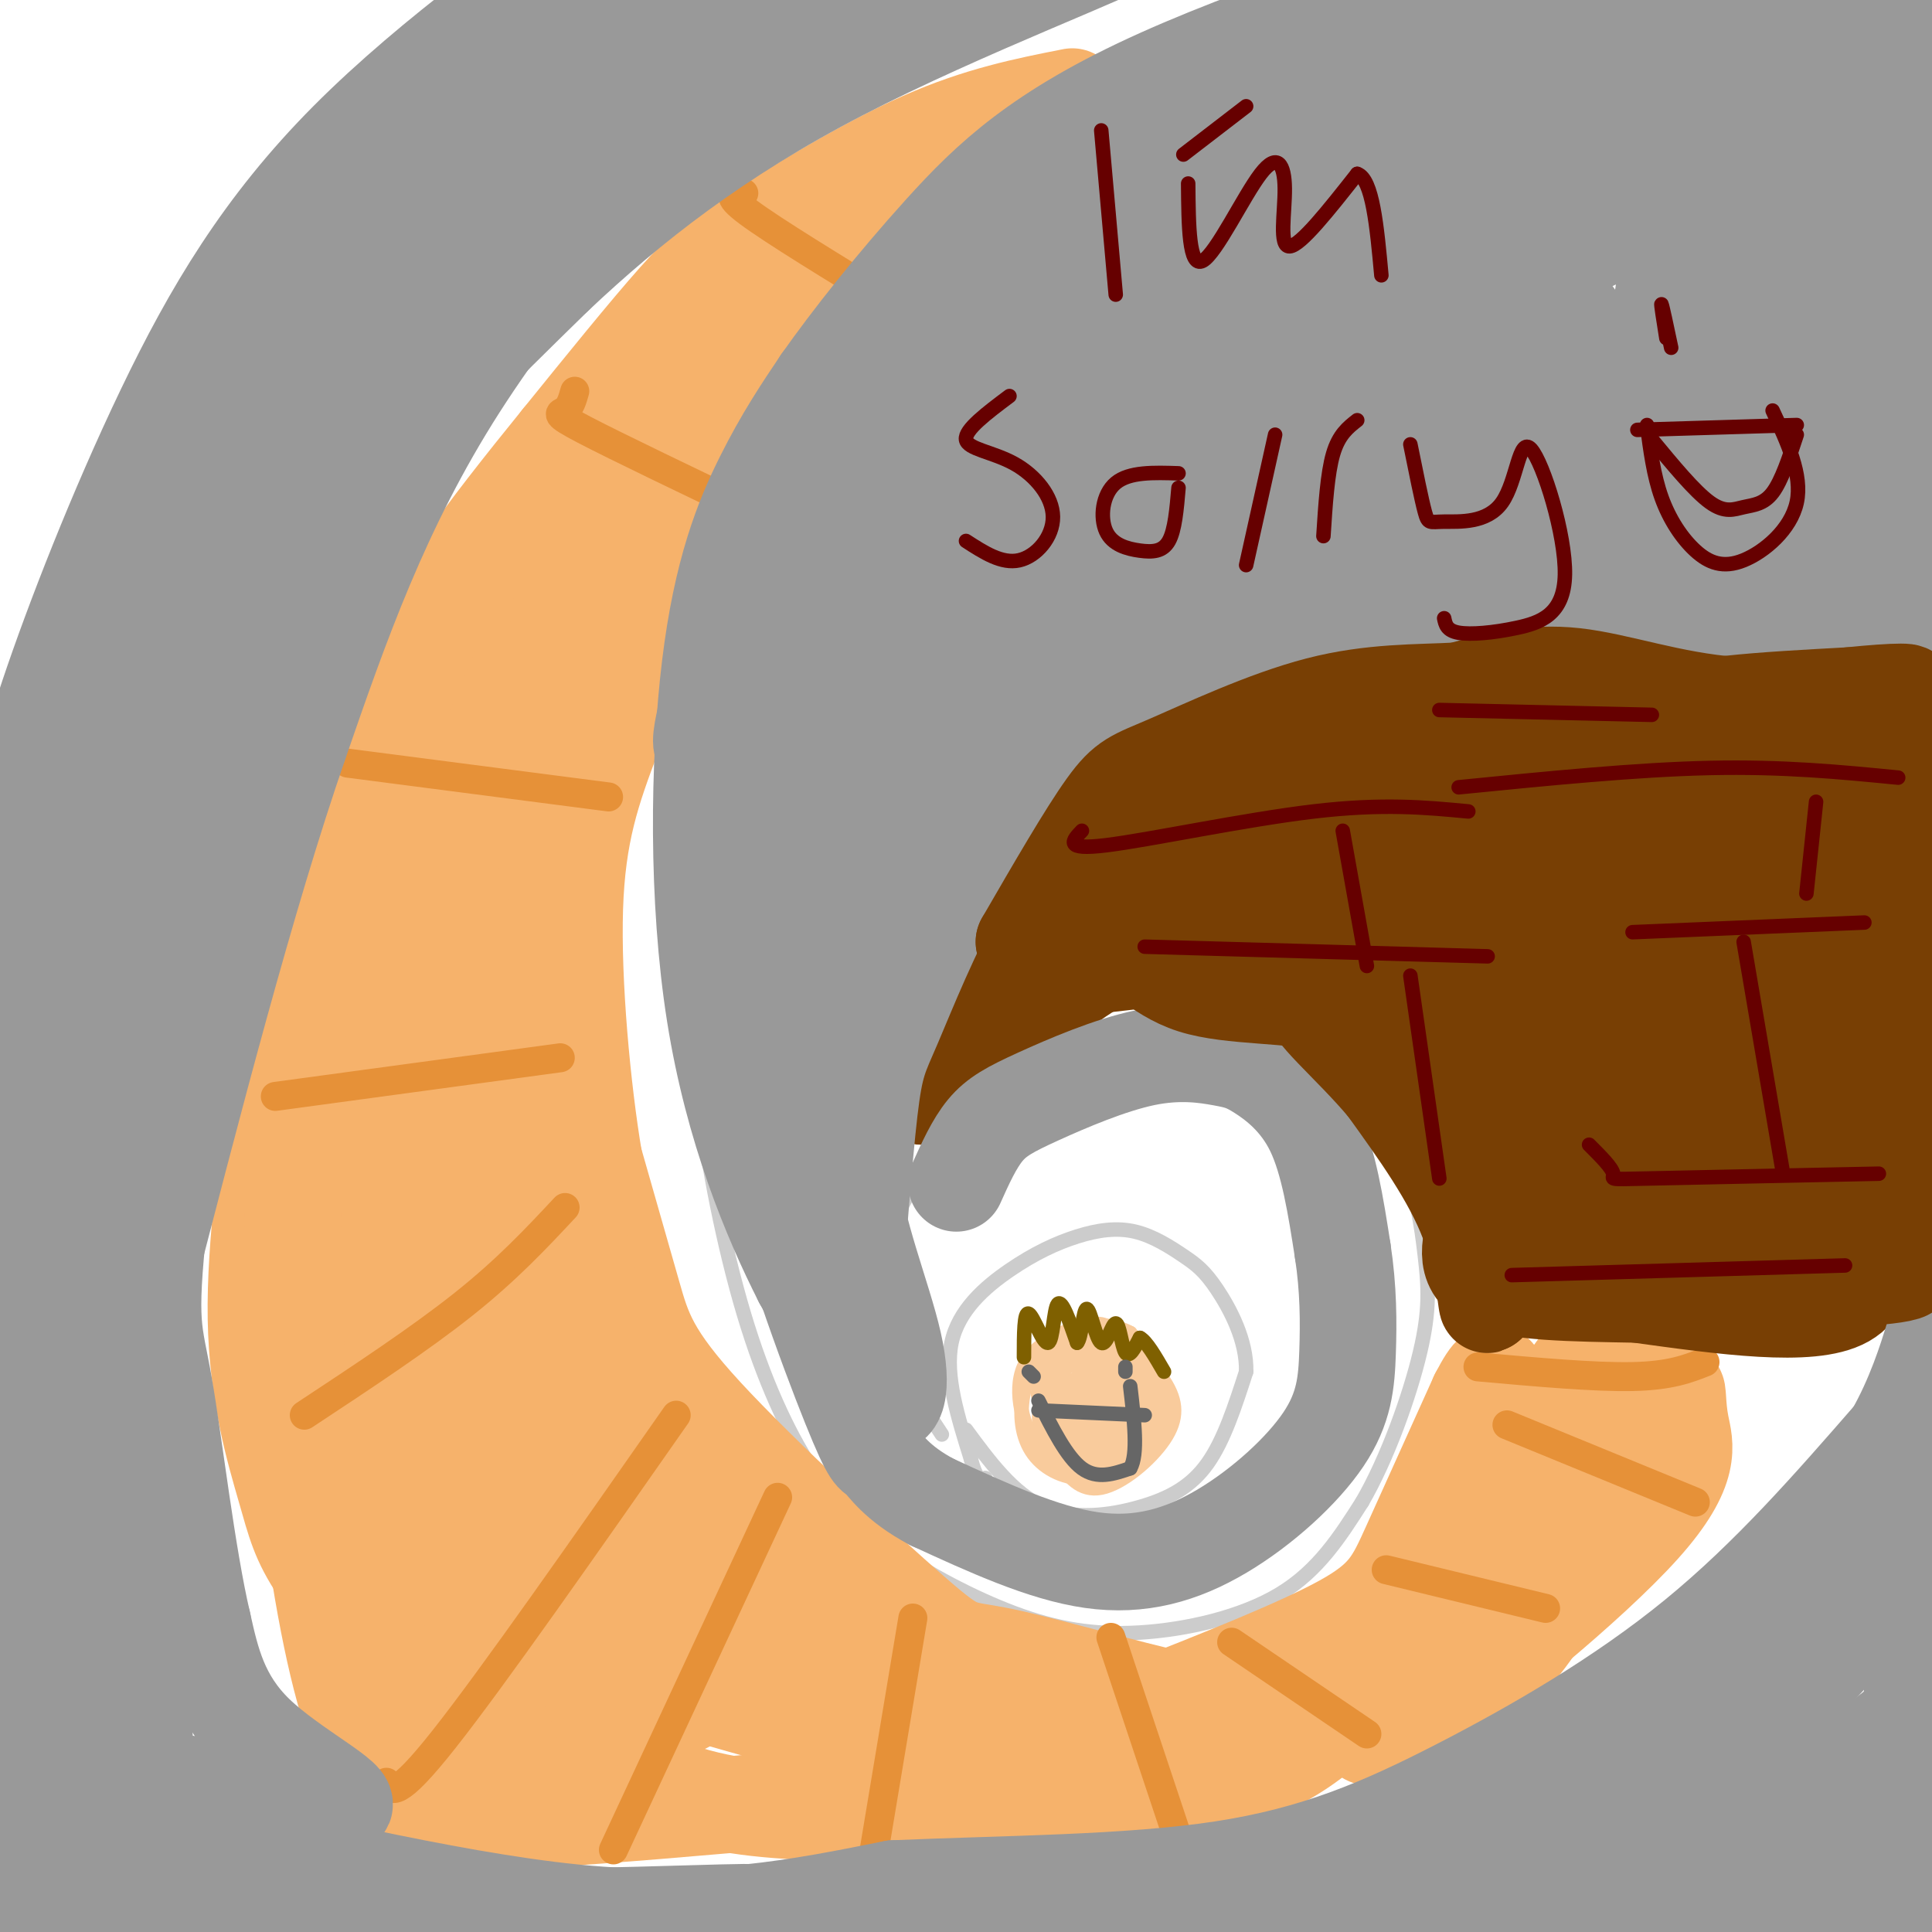 <svg viewBox='0 0 400 400' version='1.1' xmlns='http://www.w3.org/2000/svg' xmlns:xlink='http://www.w3.org/1999/xlink'><g fill='none' stroke='#cccccc' stroke-width='3' stroke-linecap='round' stroke-linejoin='round'><path d='M278,8c-2.043,-0.398 -4.087,-0.795 -9,1c-4.913,1.795 -12.697,5.783 -20,11c-7.303,5.217 -14.125,11.663 -18,15c-3.875,3.337 -4.801,3.565 -17,22c-12.199,18.435 -35.669,55.079 -47,74c-11.331,18.921 -10.523,20.120 -12,28c-1.477,7.880 -5.238,22.440 -9,37'/><path d='M146,196c-1.988,10.761 -2.459,19.165 -1,32c1.459,12.835 4.847,30.102 9,44c4.153,13.898 9.070,24.426 14,32c4.930,7.574 9.874,12.192 17,17c7.126,4.808 16.436,9.804 25,13c8.564,3.196 16.383,4.591 26,4c9.617,-0.591 21.034,-3.169 29,-8c7.966,-4.831 12.483,-11.916 17,-19'/><path d='M282,311c5.252,-9.019 9.881,-22.067 12,-31c2.119,-8.933 1.726,-13.751 1,-20c-0.726,-6.249 -1.786,-13.929 -5,-20c-3.214,-6.071 -8.583,-10.535 -16,-14c-7.417,-3.465 -16.881,-5.933 -29,-5c-12.119,0.933 -26.891,5.267 -36,9c-9.109,3.733 -12.554,6.867 -16,10'/><path d='M193,240c-4.667,5.369 -8.333,13.792 -11,19c-2.667,5.208 -4.333,7.202 -2,13c2.333,5.798 8.667,15.399 15,25'/><path d='M200,296c4.869,6.607 9.738,13.214 16,16c6.262,2.786 13.917,1.750 20,0c6.083,-1.750 10.595,-4.214 14,-9c3.405,-4.786 5.702,-11.893 8,-19'/><path d='M258,284c0.181,-6.446 -3.367,-13.059 -6,-17c-2.633,-3.941 -4.349,-5.208 -7,-7c-2.651,-1.792 -6.235,-4.110 -10,-5c-3.765,-0.890 -7.710,-0.352 -12,1c-4.290,1.352 -8.924,3.518 -14,7c-5.076,3.482 -10.593,8.281 -12,15c-1.407,6.719 1.297,15.360 4,24'/><path d='M201,302c1.167,4.667 2.083,4.333 3,4'/><path d='M195,305c-1.415,-0.030 -2.829,-0.060 -5,-4c-2.171,-3.940 -5.097,-11.792 -7,-19c-1.903,-7.208 -2.783,-13.774 -3,-25c-0.217,-11.226 0.231,-27.112 1,-37c0.769,-9.888 1.861,-13.778 6,-24c4.139,-10.222 11.325,-26.778 23,-39c11.675,-12.222 27.837,-20.111 44,-28'/><path d='M254,129c12.941,-6.997 23.293,-10.488 34,-13c10.707,-2.512 21.769,-4.044 29,-5c7.231,-0.956 10.631,-1.336 22,1c11.369,2.336 30.707,7.389 43,14c12.293,6.611 17.540,14.780 21,20c3.460,5.220 5.131,7.491 7,19c1.869,11.509 3.934,32.254 6,53'/><path d='M416,218c-1.272,18.052 -7.453,36.683 -11,47c-3.547,10.317 -4.459,12.320 -10,20c-5.541,7.680 -15.712,21.038 -26,32c-10.288,10.962 -20.693,19.528 -33,29c-12.307,9.472 -26.516,19.849 -41,26c-14.484,6.151 -29.242,8.075 -44,10'/><path d='M251,382c-11.289,2.711 -17.511,4.489 -56,2c-38.489,-2.489 -109.244,-9.244 -180,-16'/><path d='M15,368c-34.000,-2.500 -29.000,-0.750 -24,1'/><path d='M63,368c-3.556,-2.867 -7.111,-5.733 -9,-6c-1.889,-0.267 -2.111,2.067 -4,-9c-1.889,-11.067 -5.444,-35.533 -9,-60'/><path d='M41,293c-1.845,-16.032 -1.959,-26.112 1,-47c2.959,-20.888 8.989,-52.585 17,-79c8.011,-26.415 18.003,-47.547 28,-64c9.997,-16.453 19.998,-28.226 30,-40'/><path d='M117,63c11.822,-12.622 26.378,-24.178 46,-35c19.622,-10.822 44.311,-20.911 69,-31'/><path d='M91,8c4.444,-3.622 8.889,-7.244 3,-1c-5.889,6.244 -22.111,22.356 -35,40c-12.889,17.644 -22.444,36.822 -32,56'/><path d='M27,103c-9.111,16.000 -15.889,28.000 -22,44c-6.111,16.000 -11.556,36.000 -17,56'/><path d='M17,360c-0.067,-6.311 -0.133,-12.622 -2,-18c-1.867,-5.378 -5.533,-9.822 -7,-15c-1.467,-5.178 -0.733,-11.089 0,-17'/></g>
<g fill='none' stroke='#f9cb9c' stroke-width='3' stroke-linecap='round' stroke-linejoin='round'><path d='M234,285c-0.059,-2.743 -0.119,-5.486 -3,-7c-2.881,-1.514 -8.585,-1.799 -12,0c-3.415,1.799 -4.542,5.681 -4,9c0.542,3.319 2.753,6.074 5,8c2.247,1.926 4.530,3.021 7,3c2.470,-0.021 5.127,-1.160 7,-3c1.873,-1.840 2.964,-4.383 2,-7c-0.964,-2.617 -3.982,-5.309 -7,-8'/><path d='M229,280c-2.580,-1.425 -5.531,-0.986 -8,0c-2.469,0.986 -4.456,2.519 -5,5c-0.544,2.481 0.354,5.911 3,8c2.646,2.089 7.039,2.838 10,3c2.961,0.162 4.490,-0.262 5,-3c0.510,-2.738 -0.000,-7.790 -1,-11c-1.000,-3.210 -2.490,-4.578 -5,-4c-2.510,0.578 -6.040,3.102 -8,6c-1.960,2.898 -2.351,6.172 -2,9c0.351,2.828 1.445,5.212 4,6c2.555,0.788 6.573,-0.019 9,-2c2.427,-1.981 3.265,-5.138 3,-8c-0.265,-2.862 -1.632,-5.431 -3,-8'/><path d='M231,281c-2.534,-2.500 -7.370,-4.749 -10,-3c-2.630,1.749 -3.056,7.495 -3,11c0.056,3.505 0.592,4.768 3,7c2.408,2.232 6.688,5.432 10,6c3.312,0.568 5.656,-1.497 7,-5c1.344,-3.503 1.687,-8.444 0,-12c-1.687,-3.556 -5.404,-5.728 -10,-5c-4.596,0.728 -10.072,4.354 -12,9c-1.928,4.646 -0.307,10.311 2,13c2.307,2.689 5.299,2.401 9,1c3.701,-1.401 8.112,-3.916 10,-8c1.888,-4.084 1.254,-9.738 0,-13c-1.254,-3.262 -3.127,-4.131 -5,-5'/><path d='M232,277c-1.866,-1.900 -4.030,-4.149 -7,-2c-2.970,2.149 -6.744,8.696 -8,14c-1.256,5.304 0.008,9.364 2,13c1.992,3.636 4.712,6.849 9,6c4.288,-0.849 10.144,-5.760 13,-10c2.856,-4.240 2.714,-7.811 0,-12c-2.714,-4.189 -7.998,-8.998 -14,-10c-6.002,-1.002 -12.721,1.801 -15,7c-2.279,5.199 -0.119,12.794 3,17c3.119,4.206 7.197,5.024 12,3c4.803,-2.024 10.332,-6.891 13,-10c2.668,-3.109 2.477,-4.460 1,-7c-1.477,-2.540 -4.238,-6.270 -7,-10'/><path d='M234,276c-3.773,-2.090 -9.705,-2.315 -14,0c-4.295,2.315 -6.953,7.170 -8,12c-1.047,4.830 -0.483,9.633 2,13c2.483,3.367 6.884,5.297 11,5c4.116,-0.297 7.948,-2.819 11,-6c3.052,-3.181 5.323,-7.019 4,-11c-1.323,-3.981 -6.240,-8.106 -10,-10c-3.760,-1.894 -6.361,-1.558 -9,0c-2.639,1.558 -5.315,4.337 -5,9c0.315,4.663 3.620,11.209 7,14c3.380,2.791 6.833,1.828 10,0c3.167,-1.828 6.048,-4.522 5,-8c-1.048,-3.478 -6.024,-7.739 -11,-12'/><path d='M227,282c-2.550,-1.268 -3.426,1.563 -4,4c-0.574,2.437 -0.845,4.480 1,7c1.845,2.520 5.805,5.516 8,5c2.195,-0.516 2.624,-4.544 2,-7c-0.624,-2.456 -2.301,-3.339 -4,-4c-1.699,-0.661 -3.419,-1.101 -3,1c0.419,2.101 2.977,6.743 4,8c1.023,1.257 0.512,-0.872 0,-3'/><path d='M231,293c-1.852,-1.050 -6.481,-2.176 -10,-2c-3.519,0.176 -5.929,1.652 -5,3c0.929,1.348 5.197,2.566 9,2c3.803,-0.566 7.140,-2.916 6,-5c-1.140,-2.084 -6.757,-3.903 -10,-4c-3.243,-0.097 -4.112,1.526 -3,4c1.112,2.474 4.205,5.797 6,6c1.795,0.203 2.291,-2.715 1,-5c-1.291,-2.285 -4.369,-3.939 -5,-3c-0.631,0.939 1.184,4.469 3,8'/><path d='M223,297c1.751,0.183 4.627,-3.360 5,-7c0.373,-3.640 -1.757,-7.379 -4,-5c-2.243,2.379 -4.601,10.874 -4,14c0.601,3.126 4.159,0.883 8,-2c3.841,-2.883 7.966,-6.405 8,-9c0.034,-2.595 -4.022,-4.263 -8,-4c-3.978,0.263 -7.879,2.455 -9,5c-1.121,2.545 0.537,5.441 3,7c2.463,1.559 5.732,1.779 9,2'/><path d='M231,298c2.690,-0.048 4.916,-1.168 6,-3c1.084,-1.832 1.026,-4.377 -3,-6c-4.026,-1.623 -12.018,-2.325 -16,-2c-3.982,0.325 -3.952,1.676 -1,5c2.952,3.324 8.825,8.621 12,10c3.175,1.379 3.651,-1.159 4,-3c0.349,-1.841 0.569,-2.983 -1,-5c-1.569,-2.017 -4.929,-4.908 -8,-6c-3.071,-1.092 -5.853,-0.384 -7,1c-1.147,1.384 -0.658,3.443 1,6c1.658,2.557 4.486,5.613 7,7c2.514,1.387 4.715,1.104 7,-1c2.285,-2.104 4.653,-6.030 4,-9c-0.653,-2.970 -4.326,-4.985 -8,-7'/><path d='M228,285c-3.241,-0.713 -7.343,1.005 -9,3c-1.657,1.995 -0.869,4.268 1,7c1.869,2.732 4.820,5.923 7,6c2.180,0.077 3.590,-2.962 5,-6'/></g>
<g fill='none' stroke='#7f6000' stroke-width='3' stroke-linecap='round' stroke-linejoin='round'><path d='M212,281c0.006,-4.768 0.012,-9.536 1,-9c0.988,0.536 2.958,6.375 4,6c1.042,-0.375 1.155,-6.964 2,-8c0.845,-1.036 2.423,3.482 4,8'/><path d='M223,278c0.932,-0.866 1.264,-7.030 2,-7c0.736,0.030 1.878,6.256 3,7c1.122,0.744 2.225,-3.992 3,-4c0.775,-0.008 1.221,4.712 2,6c0.779,1.288 1.889,-0.856 3,-3'/><path d='M236,277c1.333,0.667 3.167,3.833 5,7'/></g>
<g fill='none' stroke='#666666' stroke-width='3' stroke-linecap='round' stroke-linejoin='round'><path d='M215,290c2.917,5.833 5.833,11.667 9,14c3.167,2.333 6.583,1.167 10,0'/><path d='M234,304c1.667,-2.833 0.833,-9.917 0,-17'/><path d='M214,285c0.000,0.000 -1.000,-1.000 -1,-1'/><path d='M233,284c0.000,0.000 0.000,-1.000 0,-1'/><path d='M215,292c0.000,0.000 22.000,1.000 22,1'/></g>
<g fill='none' stroke='#f6b26b' stroke-width='20' stroke-linecap='round' stroke-linejoin='round'><path d='M222,20c-9.619,1.899 -19.238,3.798 -31,9c-11.762,5.202 -25.667,13.708 -34,19c-8.333,5.292 -11.095,7.369 -17,14c-5.905,6.631 -14.952,17.815 -24,29'/><path d='M116,91c-7.785,9.582 -15.249,19.037 -20,26c-4.751,6.963 -6.789,11.433 -10,20c-3.211,8.567 -7.595,21.229 -12,45c-4.405,23.771 -8.830,58.649 -9,83c-0.170,24.351 3.915,38.176 8,52'/><path d='M73,317c3.892,12.316 9.620,17.105 20,25c10.380,7.895 25.410,18.895 38,25c12.590,6.105 22.740,7.316 34,8c11.260,0.684 23.630,0.842 36,1'/><path d='M201,376c16.711,-0.556 40.489,-2.444 56,-8c15.511,-5.556 22.756,-14.778 30,-24'/><path d='M287,344c8.214,-6.548 13.750,-10.917 19,-20c5.250,-9.083 10.214,-22.881 15,-32c4.786,-9.119 9.393,-13.560 14,-18'/><path d='M335,274c1.901,1.643 -0.346,14.750 -5,28c-4.654,13.250 -11.715,26.644 -15,34c-3.285,7.356 -2.796,8.673 2,2c4.796,-6.673 13.898,-21.337 23,-36'/><path d='M340,302c5.139,-8.990 6.488,-13.464 7,-14c0.512,-0.536 0.189,2.867 1,7c0.811,4.133 2.757,8.997 -8,21c-10.757,12.003 -34.216,31.144 -46,39c-11.784,7.856 -11.892,4.428 -12,1'/><path d='M282,356c-5.831,0.379 -14.408,0.827 -29,-2c-14.592,-2.827 -35.197,-8.929 -45,-11c-9.803,-2.071 -8.803,-0.112 -19,-9c-10.197,-8.888 -31.592,-28.624 -43,-41c-11.408,-12.376 -12.831,-17.393 -15,-25c-2.169,-7.607 -5.085,-17.803 -8,-28'/><path d='M123,240c-2.427,-14.437 -4.494,-36.528 -4,-52c0.494,-15.472 3.551,-24.325 8,-36c4.449,-11.675 10.292,-26.173 15,-37c4.708,-10.827 8.283,-17.985 19,-33c10.717,-15.015 28.578,-37.889 35,-48c6.422,-10.111 1.406,-7.460 -8,0c-9.406,7.460 -23.203,19.730 -37,32'/><path d='M151,66c-14.585,15.972 -32.546,39.901 -42,54c-9.454,14.099 -10.399,18.369 -14,27c-3.601,8.631 -9.856,21.622 -13,35c-3.144,13.378 -3.177,27.143 -2,40c1.177,12.857 3.566,24.806 10,37c6.434,12.194 16.915,24.632 24,34c7.085,9.368 10.775,15.666 25,25c14.225,9.334 38.984,21.705 42,25c3.016,3.295 -15.710,-2.487 -28,-9c-12.290,-6.513 -18.145,-13.756 -24,-21'/><path d='M129,313c-7.976,-8.863 -15.918,-20.520 -22,-36c-6.082,-15.480 -10.306,-34.784 -13,-55c-2.694,-20.216 -3.859,-41.345 0,-64c3.859,-22.655 12.743,-46.837 16,-43c3.257,3.837 0.886,35.694 2,67c1.114,31.306 5.711,62.061 9,80c3.289,17.939 5.270,23.060 14,36c8.730,12.940 24.209,33.697 29,39c4.791,5.303 -1.104,-4.849 -7,-15'/><path d='M157,322c-8.702,-14.086 -26.959,-41.800 -36,-54c-9.041,-12.200 -8.868,-8.885 -13,-27c-4.132,-18.115 -12.570,-57.659 -17,-65c-4.430,-7.341 -4.851,17.523 -4,44c0.851,26.477 2.975,54.569 7,74c4.025,19.431 9.950,30.202 14,37c4.050,6.798 6.224,9.625 10,13c3.776,3.375 9.153,7.299 14,9c4.847,1.701 9.165,1.177 11,-1c1.835,-2.177 1.186,-6.009 1,-9c-0.186,-2.991 0.090,-5.140 -8,-12c-8.090,-6.860 -24.545,-18.430 -41,-30'/><path d='M95,301c-9.422,-8.209 -12.477,-13.730 -17,-19c-4.523,-5.270 -10.516,-10.288 -12,-28c-1.484,-17.712 1.539,-48.116 2,-44c0.461,4.116 -1.639,42.753 6,76c7.639,33.247 25.018,61.105 30,72c4.982,10.895 -2.434,4.827 -8,0c-5.566,-4.827 -9.283,-8.414 -13,-12'/><path d='M83,346c-5.551,-5.965 -12.929,-14.878 -17,-21c-4.071,-6.122 -4.836,-9.452 -7,-17c-2.164,-7.548 -5.726,-19.315 -6,-35c-0.274,-15.685 2.741,-35.287 4,-48c1.259,-12.713 0.762,-18.538 8,-38c7.238,-19.462 22.211,-52.561 24,-56c1.789,-3.439 -9.605,22.780 -21,49'/><path d='M68,180c-4.469,10.945 -5.142,13.807 -6,28c-0.858,14.193 -1.900,39.716 -1,64c0.900,24.284 3.741,47.330 7,64c3.259,16.670 6.935,26.963 11,32c4.065,5.037 8.517,4.818 9,6c0.483,1.182 -3.005,3.766 17,3c20.005,-0.766 63.502,-4.883 107,-9'/><path d='M212,368c16.195,-2.580 3.183,-4.532 7,-4c3.817,0.532 24.462,3.546 -2,-3c-26.462,-6.546 -100.031,-22.651 -106,-22c-5.969,0.651 55.662,18.060 83,25c27.338,6.940 20.382,3.411 24,1c3.618,-2.411 17.809,-3.706 32,-5'/><path d='M236,354c16.489,-6.511 32.978,-13.022 42,-18c9.022,-4.978 10.578,-8.422 14,-16c3.422,-7.578 8.711,-19.289 14,-31'/><path d='M306,289c3.000,-5.833 3.500,-4.917 4,-4'/><path d='M117,116c-0.077,2.675 -0.153,5.349 -1,11c-0.847,5.651 -2.464,14.278 4,0c6.464,-14.278 21.010,-51.459 22,-45c0.990,6.459 -11.574,56.560 -15,69c-3.426,12.440 2.287,-12.780 8,-38'/></g>
<g fill='none' stroke='#e69138' stroke-width='6' stroke-linecap='round' stroke-linejoin='round'><path d='M154,40c-2.083,0.083 -4.167,0.167 1,4c5.167,3.833 17.583,11.417 30,19'/><path d='M119,81c-0.467,1.644 -0.933,3.289 -2,4c-1.067,0.711 -2.733,0.489 4,4c6.733,3.511 21.867,10.756 37,18'/><path d='M72,158c0.000,0.000 54.000,7.000 54,7'/><path d='M57,227c0.000,0.000 59.000,-8.000 59,-8'/><path d='M63,293c12.000,-7.917 24.000,-15.833 33,-23c9.000,-7.167 15.000,-13.583 21,-20'/><path d='M80,369c1.000,1.833 2.000,3.667 12,-9c10.000,-12.667 29.000,-39.833 48,-67'/><path d='M127,383c0.000,0.000 34.000,-73.000 34,-73'/><path d='M180,389c0.000,0.000 9.000,-54.000 9,-54'/><path d='M244,381c0.000,0.000 -14.000,-42.000 -14,-42'/><path d='M283,359c0.000,0.000 -28.000,-19.000 -28,-19'/><path d='M320,333c0.000,0.000 -33.000,-8.000 -33,-8'/><path d='M351,311c0.000,0.000 -39.000,-16.000 -39,-16'/><path d='M353,282c-3.583,1.417 -7.167,2.833 -15,3c-7.833,0.167 -19.917,-0.917 -32,-2'/></g>
<g fill='none' stroke='#783f04' stroke-width='20' stroke-linecap='round' stroke-linejoin='round'><path d='M256,159c-1.111,-1.711 -2.222,-3.422 4,-5c6.222,-1.578 19.778,-3.022 37,-3c17.222,0.022 38.111,1.511 59,3'/><path d='M356,154c12.822,-2.067 15.378,-8.733 18,4c2.622,12.733 5.311,44.867 8,77'/><path d='M382,235c3.156,19.578 7.044,30.022 0,34c-7.044,3.978 -25.022,1.489 -43,-1'/><path d='M339,268c-13.489,-0.244 -25.711,-0.356 -31,-3c-5.289,-2.644 -3.644,-7.822 -2,-13'/><path d='M306,252c-0.462,-6.445 -0.615,-16.059 -3,-23c-2.385,-6.941 -7.000,-11.211 -11,-15c-4.000,-3.789 -7.385,-7.097 -16,-11c-8.615,-3.903 -22.462,-8.401 -33,-8c-10.538,0.401 -17.769,5.700 -25,11'/><path d='M218,206c-10.156,7.444 -23.044,20.556 -27,21c-3.956,0.444 1.022,-11.778 6,-24'/><path d='M197,203c5.660,-10.667 16.810,-25.336 24,-33c7.190,-7.664 10.418,-8.324 15,-11c4.582,-2.676 10.517,-7.367 27,-11c16.483,-3.633 43.515,-6.209 56,-7c12.485,-0.791 10.424,0.203 14,3c3.576,2.797 12.788,7.399 22,12'/><path d='M355,156c-11.442,3.250 -51.047,5.374 -84,10c-32.953,4.626 -59.256,11.756 -50,10c9.256,-1.756 54.069,-12.396 74,-17c19.931,-4.604 14.980,-3.173 21,-1c6.020,2.173 23.010,5.086 40,8'/><path d='M356,166c13.134,0.868 25.968,-0.962 2,2c-23.968,2.962 -84.737,10.716 -82,15c2.737,4.284 68.981,5.097 77,10c8.019,4.903 -42.187,13.897 -61,18c-18.813,4.103 -6.232,3.315 5,4c11.232,0.685 21.116,2.842 31,5'/><path d='M328,220c16.885,1.032 43.596,1.111 33,7c-10.596,5.889 -58.500,17.589 -56,19c2.500,1.411 55.404,-7.466 63,-6c7.596,1.466 -30.115,13.276 -40,17c-9.885,3.724 8.058,-0.638 26,-5'/><path d='M354,252c-5.215,3.326 -31.251,14.142 -31,12c0.251,-2.142 26.789,-17.241 39,-25c12.211,-7.759 10.095,-8.177 8,-11c-2.095,-2.823 -4.169,-8.049 -4,-11c0.169,-2.951 2.581,-3.626 -8,-7c-10.581,-3.374 -34.157,-9.447 -44,-12c-9.843,-2.553 -5.955,-1.587 0,-3c5.955,-1.413 13.978,-5.207 22,-9'/><path d='M336,186c5.659,-2.263 8.808,-3.419 12,-5c3.192,-1.581 6.428,-3.587 -17,-3c-23.428,0.587 -73.521,3.768 -79,3c-5.479,-0.768 33.655,-5.484 53,-9c19.345,-3.516 18.901,-5.831 -7,-1c-25.901,4.831 -77.257,16.809 -91,21c-13.743,4.191 10.129,0.596 34,-3'/><path d='M241,189c14.961,-2.580 35.363,-7.531 38,-9c2.637,-1.469 -12.489,0.543 -35,7c-22.511,6.457 -52.405,17.360 -52,17c0.405,-0.360 31.109,-11.981 63,-21c31.891,-9.019 64.969,-15.434 57,-12c-7.969,3.434 -56.984,16.717 -106,30'/><path d='M206,201c6.025,1.977 74.087,-8.081 100,-12c25.913,-3.919 9.678,-1.700 4,0c-5.678,1.700 -0.798,2.881 -13,4c-12.202,1.119 -41.486,2.177 -41,2c0.486,-0.177 30.743,-1.588 61,-3'/><path d='M317,192c9.333,0.000 2.167,1.500 -5,3'/></g>
<g fill='none' stroke='#999999' stroke-width='20' stroke-linecap='round' stroke-linejoin='round'><path d='M198,245c1.839,-4.097 3.679,-8.193 6,-11c2.321,-2.807 5.124,-4.323 11,-7c5.876,-2.677 14.826,-6.513 22,-8c7.174,-1.487 12.572,-0.625 16,0c3.428,0.625 4.884,1.015 8,3c3.116,1.985 7.890,5.567 11,12c3.110,6.433 4.555,15.716 6,25'/><path d='M278,259c1.204,7.804 1.215,14.815 1,21c-0.215,6.185 -0.656,11.544 -5,18c-4.344,6.456 -12.593,14.007 -21,19c-8.407,4.993 -16.974,7.426 -27,6c-10.026,-1.426 -21.513,-6.713 -33,-12'/><path d='M193,311c-7.509,-3.961 -9.783,-7.862 -11,-9c-1.217,-1.138 -1.378,0.489 -6,-11c-4.622,-11.489 -13.706,-36.093 -18,-55c-4.294,-18.907 -3.798,-32.116 -2,-44c1.798,-11.884 4.899,-22.442 8,-33'/><path d='M164,159c9.094,-19.329 27.829,-51.150 45,-73c17.171,-21.850 32.777,-33.729 47,-44c14.223,-10.271 27.064,-18.935 45,-25c17.936,-6.065 40.968,-9.533 64,-13'/><path d='M365,4c19.167,-1.667 35.083,0.667 51,3'/><path d='M176,278c1.413,-18.966 2.827,-37.932 4,-48c1.173,-10.068 2.106,-11.240 5,-18c2.894,-6.760 7.749,-19.110 14,-30c6.251,-10.890 13.899,-20.321 22,-29c8.101,-8.679 16.656,-16.605 23,-22c6.344,-5.395 10.477,-8.260 22,-14c11.523,-5.740 30.435,-14.354 42,-18c11.565,-3.646 15.782,-2.323 20,-1'/><path d='M328,98c8.052,1.746 18.183,6.610 25,8c6.817,1.390 10.319,-0.693 19,11c8.681,11.693 22.542,37.164 28,30c5.458,-7.164 2.515,-46.961 0,-69c-2.515,-22.039 -4.600,-26.318 -7,-30c-2.400,-3.682 -5.114,-6.766 -15,-9c-9.886,-2.234 -26.943,-3.617 -44,-5'/><path d='M334,34c-15.013,-0.044 -30.544,2.347 -40,4c-9.456,1.653 -12.836,2.567 -20,6c-7.164,3.433 -18.111,9.385 -28,16c-9.889,6.615 -18.720,13.892 -30,26c-11.280,12.108 -25.010,29.048 -36,56c-10.990,26.952 -19.240,63.915 -22,80c-2.760,16.085 -0.028,11.291 2,13c2.028,1.709 3.354,9.922 8,-4c4.646,-13.922 12.613,-49.978 19,-71c6.387,-21.022 11.193,-27.011 16,-33'/><path d='M203,127c6.292,-10.719 14.021,-21.017 24,-31c9.979,-9.983 22.208,-19.650 34,-27c11.792,-7.350 23.149,-12.383 34,-17c10.851,-4.617 21.198,-8.820 43,-11c21.802,-2.180 55.061,-2.339 66,-3c10.939,-0.661 -0.440,-1.826 -13,-2c-12.560,-0.174 -26.299,0.641 -42,6c-15.701,5.359 -33.363,15.261 -49,24c-15.637,8.739 -29.248,16.314 -53,42c-23.752,25.686 -57.643,69.482 -71,85c-13.357,15.518 -6.178,2.759 1,-10'/><path d='M177,183c4.637,-9.468 15.728,-28.139 25,-41c9.272,-12.861 16.725,-19.911 22,-25c5.275,-5.089 8.372,-8.215 18,-14c9.628,-5.785 25.787,-14.229 40,-21c14.213,-6.771 26.480,-11.870 51,-10c24.520,1.870 61.294,10.707 65,12c3.706,1.293 -25.656,-4.960 -54,-10c-28.344,-5.040 -55.670,-8.869 -50,-2c5.670,6.869 44.335,24.434 83,42'/><path d='M377,114c15.987,9.026 14.453,10.591 8,8c-6.453,-2.591 -17.827,-9.340 -29,-20c-11.173,-10.660 -22.147,-25.233 -31,-38c-8.853,-12.767 -15.585,-23.728 -17,-28c-1.415,-4.272 2.487,-1.857 7,-2c4.513,-0.143 9.638,-2.846 27,16c17.362,18.846 46.961,59.242 50,61c3.039,1.758 -20.480,-35.121 -44,-72'/><path d='M348,39c-7.333,-12.167 -3.667,-6.583 0,-1'/><path d='M21,385c-0.356,-3.467 -0.711,-6.933 17,-4c17.711,2.933 53.489,12.267 81,15c27.511,2.733 46.756,-1.133 66,-5'/><path d='M185,391c23.292,-1.010 48.522,-1.033 68,-4c19.478,-2.967 33.206,-8.876 49,-17c15.794,-8.124 33.656,-18.464 49,-31c15.344,-12.536 28.172,-27.268 41,-42'/><path d='M392,297c8.733,-15.200 10.067,-32.200 9,-17c-1.067,15.200 -4.533,62.600 -8,110'/><path d='M393,390c-6.488,15.531 -18.708,-0.642 -43,-6c-24.292,-5.358 -60.656,0.097 -70,2c-9.344,1.903 8.330,0.252 20,-2c11.670,-2.252 17.334,-5.106 27,-10c9.666,-4.894 23.333,-11.827 35,-20c11.667,-8.173 21.333,-17.587 31,-27'/><path d='M393,327c3.959,-4.315 -1.645,-1.603 -2,-3c-0.355,-1.397 4.539,-6.904 -11,7c-15.539,13.904 -51.513,47.221 -59,57c-7.487,9.779 13.511,-3.978 32,-20c18.489,-16.022 34.468,-34.310 38,-40c3.532,-5.690 -5.383,1.217 -13,13c-7.617,11.783 -13.935,28.442 -17,36c-3.065,7.558 -2.876,6.017 2,2c4.876,-4.017 14.438,-10.508 24,-17'/><path d='M387,362c7.612,-5.776 14.643,-11.716 4,-3c-10.643,8.716 -38.960,32.087 -57,43c-18.040,10.913 -25.805,9.368 -36,8c-10.195,-1.368 -22.822,-2.561 -30,-4c-7.178,-1.439 -8.908,-3.126 -9,-4c-0.092,-0.874 1.454,-0.937 3,-1'/><path d='M262,401c18.156,-3.917 62.044,-13.210 66,-15c3.956,-1.790 -32.022,3.922 -52,7c-19.978,3.078 -23.956,3.521 -4,2c19.956,-1.521 63.844,-5.006 88,-8c24.156,-2.994 28.578,-5.497 33,-8'/><path d='M393,379c2.460,-1.233 -7.891,-0.316 -22,4c-14.109,4.316 -31.977,12.029 -39,16c-7.023,3.971 -3.202,4.199 18,1c21.202,-3.199 59.786,-9.827 50,-12c-9.786,-2.173 -67.942,0.107 -98,3c-30.058,2.893 -32.016,6.398 -39,8c-6.984,1.602 -18.992,1.301 -31,1'/><path d='M232,400c-8.511,-0.480 -14.289,-2.181 -27,-1c-12.711,1.181 -32.356,5.244 -45,7c-12.644,1.756 -18.289,1.203 -3,0c15.289,-1.203 51.511,-3.058 46,-4c-5.511,-0.942 -52.756,-0.971 -100,-1'/><path d='M103,401c-0.290,-1.421 48.984,-4.474 52,-5c3.016,-0.526 -40.226,1.474 -71,1c-30.774,-0.474 -49.078,-3.421 -53,-4c-3.922,-0.579 6.539,1.211 17,3'/><path d='M48,396c11.420,2.082 31.471,5.786 20,6c-11.471,0.214 -54.463,-3.061 -70,-5c-15.537,-1.939 -3.618,-2.540 6,-2c9.618,0.540 16.936,2.222 15,4c-1.936,1.778 -13.124,3.651 -18,3c-4.876,-0.651 -3.438,-3.825 -2,-7'/><path d='M-1,395c0.221,-7.782 1.772,-23.737 3,-25c1.228,-1.263 2.133,12.167 2,15c-0.133,2.833 -1.305,-4.929 -1,-10c0.305,-5.071 2.087,-7.449 8,-8c5.913,-0.551 15.956,0.724 26,2'/><path d='M37,369c12.655,2.060 31.292,6.208 34,5c2.708,-1.208 -10.512,-7.774 -18,-15c-7.488,-7.226 -9.244,-15.113 -11,-23'/><path d='M42,336c-3.270,-13.921 -5.944,-37.223 -8,-49c-2.056,-11.777 -3.493,-12.029 -1,-35c2.493,-22.971 8.916,-68.662 13,-91c4.084,-22.338 5.830,-21.322 9,-27c3.170,-5.678 7.763,-18.051 18,-32c10.237,-13.949 26.119,-29.475 42,-45'/><path d='M115,57c15.524,-14.631 33.333,-28.708 59,-42c25.667,-13.292 59.190,-25.798 59,-27c-0.190,-1.202 -34.095,8.899 -68,19'/><path d='M165,7c-17.895,6.216 -28.633,12.256 -40,20c-11.367,7.744 -23.363,17.190 -31,23c-7.637,5.810 -10.914,7.982 -22,24c-11.086,16.018 -29.982,45.881 -25,41c4.982,-4.881 33.841,-44.506 57,-70c23.159,-25.494 40.617,-36.855 47,-42c6.383,-5.145 1.692,-4.072 -3,-3'/><path d='M148,0c-5.103,0.591 -16.361,3.568 -29,11c-12.639,7.432 -26.660,19.320 -35,26c-8.340,6.680 -10.998,8.152 -19,25c-8.002,16.848 -21.348,49.070 -25,57c-3.652,7.930 2.389,-8.433 6,-21c3.611,-12.567 4.793,-21.338 22,-42c17.207,-20.662 50.440,-53.217 63,-66c12.560,-12.783 4.446,-5.795 0,-3c-4.446,2.795 -5.223,1.398 -6,0'/><path d='M125,-13c-10.986,6.961 -35.452,24.363 -53,42c-17.548,17.637 -28.177,35.510 -38,56c-9.823,20.490 -18.841,43.596 -24,59c-5.159,15.404 -6.460,23.105 -8,36c-1.540,12.895 -3.320,30.982 -5,47c-1.680,16.018 -3.260,29.966 2,10c5.260,-19.966 17.360,-73.848 26,-106c8.640,-32.152 13.820,-42.576 19,-53'/><path d='M44,78c-2.871,17.953 -19.547,89.335 -28,128c-8.453,38.665 -8.682,44.612 -9,64c-0.318,19.388 -0.724,52.216 1,75c1.724,22.784 5.578,35.523 8,43c2.422,7.477 3.413,9.693 5,9c1.587,-0.693 3.771,-4.293 2,-22c-1.771,-17.707 -7.495,-49.519 -11,-70c-3.505,-20.481 -4.790,-29.629 -4,-54c0.790,-24.371 3.654,-63.963 9,-90c5.346,-26.037 13.173,-38.518 21,-51'/><path d='M38,110c7.007,-15.325 14.025,-28.138 12,-8c-2.025,20.138 -13.094,73.227 -20,104c-6.906,30.773 -9.648,39.232 -7,77c2.648,37.768 10.685,104.846 8,105c-2.685,0.154 -16.092,-66.616 -22,-104c-5.908,-37.384 -4.315,-45.381 -4,-55c0.315,-9.619 -0.646,-20.859 3,-42c3.646,-21.141 11.899,-52.183 21,-74c9.101,-21.817 19.051,-34.408 29,-47'/><path d='M58,66c9.308,-14.895 18.078,-28.633 16,-19c-2.078,9.633 -15.006,42.635 -25,74c-9.994,31.365 -17.056,61.092 -24,93c-6.944,31.908 -13.769,65.997 -17,100c-3.231,34.003 -2.866,67.918 -2,79c0.866,11.082 2.233,-0.670 4,0c1.767,0.670 3.933,13.763 4,-8c0.067,-21.763 -1.967,-78.381 -4,-135'/><path d='M10,250c2.314,-36.193 10.099,-59.177 15,-74c4.901,-14.823 6.918,-21.486 16,-37c9.082,-15.514 25.228,-39.880 46,-64c20.772,-24.120 46.169,-47.994 47,-47c0.831,0.994 -22.906,26.855 -39,52c-16.094,25.145 -24.547,49.572 -33,74'/><path d='M62,154c-11.000,31.833 -22.000,74.417 -33,117'/><path d='M248,96c-1.479,1.046 -2.957,2.092 -3,1c-0.043,-1.092 1.350,-4.323 30,-10c28.650,-5.677 84.556,-13.800 72,-11c-12.556,2.800 -93.573,16.523 -101,22c-7.427,5.477 58.735,2.708 92,3c33.265,0.292 33.632,3.646 34,7'/><path d='M372,108c13.429,1.991 30.001,3.470 10,4c-20.001,0.530 -76.575,0.113 -110,2c-33.425,1.887 -43.701,6.079 -37,7c6.701,0.921 30.378,-1.427 45,-2c14.622,-0.573 20.187,0.630 32,3c11.813,2.370 29.873,5.907 41,9c11.127,3.093 15.322,5.741 15,7c-0.322,1.259 -5.161,1.130 -10,1'/><path d='M358,139c-12.131,-1.661 -37.457,-6.313 -57,-8c-19.543,-1.687 -33.303,-0.408 -52,4c-18.697,4.408 -42.331,11.944 -38,11c4.331,-0.944 36.628,-10.370 57,-15c20.372,-4.630 28.821,-4.466 44,-4c15.179,0.466 37.090,1.233 59,2'/><path d='M371,129c5.692,-3.665 -9.578,-13.827 -17,-19c-7.422,-5.173 -6.995,-5.355 -6,-21c0.995,-15.645 2.557,-46.752 1,-48c-1.557,-1.248 -6.234,27.364 -8,46c-1.766,18.636 -0.622,27.296 0,31c0.622,3.704 0.722,2.451 1,3c0.278,0.549 0.734,2.900 3,-2c2.266,-4.900 6.341,-17.050 10,-38c3.659,-20.950 6.903,-50.700 8,-59c1.097,-8.300 0.049,4.850 -1,18'/><path d='M362,40c-0.192,18.893 -0.173,57.124 2,66c2.173,8.876 6.499,-11.603 10,-35c3.501,-23.397 6.176,-49.713 6,-59c-0.176,-9.287 -3.203,-1.544 -8,11c-4.797,12.544 -11.363,29.889 -15,43c-3.637,13.111 -4.346,21.989 -4,29c0.346,7.011 1.747,12.157 6,-7c4.253,-19.157 11.358,-62.616 14,-68c2.642,-5.384 0.821,27.308 -1,60'/><path d='M372,80c0.606,13.373 2.622,16.804 6,12c3.378,-4.804 8.118,-17.844 11,-36c2.882,-18.156 3.908,-41.428 3,-39c-0.908,2.428 -3.748,30.557 -4,39c-0.252,8.443 2.085,-2.800 4,-10c1.915,-7.200 3.408,-10.357 3,-18c-0.408,-7.643 -2.718,-19.770 -2,-26c0.718,-6.230 4.462,-6.562 -6,-5c-10.462,1.562 -35.132,5.018 -56,11c-20.868,5.982 -37.934,14.491 -55,23'/><path d='M276,31c-14.210,7.295 -22.234,14.034 -29,20c-6.766,5.966 -12.273,11.159 -17,17c-4.727,5.841 -8.674,12.330 -12,23c-3.326,10.670 -6.029,25.519 -6,26c0.029,0.481 2.791,-13.407 9,-26c6.209,-12.593 15.864,-23.890 25,-33c9.136,-9.110 17.753,-16.031 35,-24c17.247,-7.969 43.123,-16.984 69,-26'/><path d='M350,8c5.277,-2.091 -16.030,5.683 -32,15c-15.970,9.317 -26.603,20.179 -33,27c-6.397,6.821 -8.559,9.602 -8,11c0.559,1.398 3.840,1.415 5,2c1.160,0.585 0.198,1.740 10,-6c9.802,-7.740 30.366,-24.374 36,-30c5.634,-5.626 -3.662,-0.242 -5,-1c-1.338,-0.758 5.282,-7.656 -9,6c-14.282,13.656 -49.467,47.867 -67,66c-17.533,18.133 -17.413,20.190 -26,36c-8.587,15.810 -25.882,45.374 -34,61c-8.118,15.626 -7.059,17.313 -6,19'/><path d='M181,214c-2.603,7.657 -6.110,17.300 -5,29c1.110,11.700 6.837,25.458 9,35c2.163,9.542 0.761,14.869 -3,12c-3.761,-2.869 -9.880,-13.935 -16,-25'/><path d='M166,265c-6.354,-12.518 -14.239,-31.314 -18,-55c-3.761,-23.686 -3.397,-52.262 -1,-72c2.397,-19.738 6.828,-30.640 11,-39c4.172,-8.360 8.086,-14.180 12,-20'/><path d='M170,79c6.070,-8.632 15.246,-20.211 25,-31c9.754,-10.789 20.088,-20.789 45,-32c24.912,-11.211 64.404,-23.632 69,-23c4.596,0.632 -25.702,14.316 -56,28'/><path d='M253,21c-13.311,8.065 -18.587,14.227 -29,25c-10.413,10.773 -25.962,26.158 -41,48c-15.038,21.842 -29.566,50.143 -35,58c-5.434,7.857 -1.775,-4.729 1,-15c2.775,-10.271 4.666,-18.227 10,-28c5.334,-9.773 14.110,-21.362 27,-34c12.890,-12.638 29.893,-26.326 42,-35c12.107,-8.674 19.316,-12.336 31,-17c11.684,-4.664 27.842,-10.332 44,-16'/><path d='M303,7c22.736,-6.639 57.576,-15.238 52,-10c-5.576,5.238 -51.567,24.311 -54,30c-2.433,5.689 38.691,-2.007 58,-3c19.309,-0.993 16.803,4.716 13,7c-3.803,2.284 -8.901,1.142 -14,0'/><path d='M358,31c-2.833,0.000 -2.917,0.000 -3,0'/></g>
<g fill='none' stroke='#783f04' stroke-width='20' stroke-linecap='round' stroke-linejoin='round'><path d='M336,206c6.946,-17.724 13.892,-35.448 19,-30c5.108,5.448 8.380,34.069 9,36c0.620,1.931 -1.410,-22.826 -2,-33c-0.590,-10.174 0.260,-5.764 2,3c1.740,8.764 4.370,21.882 7,35'/><path d='M371,217c1.083,-11.202 0.292,-56.708 2,-59c1.708,-2.292 5.917,38.631 7,50c1.083,11.369 -0.958,-6.815 -3,-25'/><path d='M377,183c-0.750,-7.619 -1.125,-14.167 -9,-20c-7.875,-5.833 -23.250,-10.952 -22,-14c1.250,-3.048 19.125,-4.024 37,-5'/><path d='M383,144c9.600,-1.000 15.099,-1.000 10,0c-5.099,1.000 -20.796,3.000 -34,2c-13.204,-1.000 -23.915,-5.000 -33,-6c-9.085,-1.000 -16.542,1.000 -24,3'/><path d='M302,143c-8.555,0.470 -17.943,0.147 -29,3c-11.057,2.853 -23.785,8.884 -31,12c-7.215,3.116 -8.919,3.319 -13,9c-4.081,5.681 -10.541,16.841 -17,28'/><path d='M212,195c0.531,3.809 10.359,-0.670 17,0c6.641,0.670 10.096,6.488 18,9c7.904,2.512 20.258,1.718 29,4c8.742,2.282 13.871,7.641 19,13'/><path d='M295,221c6.111,6.244 11.889,15.356 14,24c2.111,8.644 0.556,16.822 -1,25'/><path d='M308,270c-0.289,1.356 -0.511,-7.756 -4,-17c-3.489,-9.244 -10.244,-18.622 -17,-28'/><path d='M287,225c-7.321,-8.762 -17.125,-16.667 -15,-18c2.125,-1.333 16.179,3.905 25,12c8.821,8.095 12.411,19.048 16,30'/><path d='M313,249c2.618,6.280 1.163,6.981 1,8c-0.163,1.019 0.967,2.356 9,4c8.033,1.644 22.971,3.597 39,4c16.029,0.403 33.151,-0.742 33,-2c-0.151,-1.258 -17.576,-2.629 -35,-4'/><path d='M360,259c-12.893,-1.037 -27.626,-1.629 -16,0c11.626,1.629 49.611,5.478 42,0c-7.611,-5.478 -60.818,-20.282 -78,-27c-17.182,-6.718 1.662,-5.348 19,-4c17.338,1.348 33.169,2.674 49,4'/><path d='M376,232c10.257,-1.069 11.399,-5.740 14,5c2.601,10.740 6.662,36.892 7,16c0.338,-20.892 -3.046,-88.826 -4,-100c-0.954,-11.174 0.523,34.413 2,80'/><path d='M395,233c-1.238,-3.345 -5.333,-51.708 -6,-53c-0.667,-1.292 2.095,44.488 3,58c0.905,13.512 -0.048,-5.244 -1,-24'/><path d='M391,214c-0.333,-7.833 -0.667,-15.417 -1,-23'/></g>
<g fill='none' stroke='#660000' stroke-width='3' stroke-linecap='round' stroke-linejoin='round'><path d='M302,163c18.417,-1.833 36.833,-3.667 52,-4c15.167,-0.333 27.083,0.833 39,2'/><path d='M338,193c0.000,0.000 48.000,-2.000 48,-2'/><path d='M329,237c2.400,2.400 4.800,4.800 5,6c0.200,1.200 -1.800,1.200 7,1c8.800,-0.200 28.400,-0.600 48,-1'/><path d='M237,196c0.000,0.000 71.000,2.000 71,2'/><path d='M224,172c-1.956,2.044 -3.911,4.089 5,3c8.911,-1.089 28.689,-5.311 43,-7c14.311,-1.689 23.156,-0.844 32,0'/><path d='M283,200c0.000,0.000 -5.000,-28.000 -5,-28'/><path d='M374,185c0.000,0.000 2.000,-19.000 2,-19'/><path d='M369,242c0.000,0.000 -8.000,-47.000 -8,-47'/><path d='M298,244c0.000,0.000 -6.000,-42.000 -6,-42'/><path d='M313,264c0.000,0.000 69.000,-2.000 69,-2'/><path d='M298,147c0.000,0.000 44.000,1.000 44,1'/><path d='M228,27c0.000,0.000 3.000,34.000 3,34'/><path d='M246,38c0.075,8.772 0.150,17.544 3,16c2.850,-1.544 8.475,-13.404 12,-18c3.525,-4.596 4.949,-1.930 5,3c0.051,4.930 -1.271,12.123 1,12c2.271,-0.123 8.136,-7.561 14,-15'/><path d='M281,36c3.167,1.000 4.083,11.000 5,21'/><path d='M245,32c0.000,0.000 13.000,-10.000 13,-10'/><path d='M209,82c-4.656,3.493 -9.311,6.986 -9,9c0.311,2.014 5.589,2.550 10,5c4.411,2.450 7.957,6.813 8,11c0.043,4.187 -3.416,8.196 -7,9c-3.584,0.804 -7.292,-1.598 -11,-4'/><path d='M244,98c-5.100,-0.167 -10.201,-0.335 -13,2c-2.799,2.335 -3.297,7.172 -2,10c1.297,2.828 4.388,3.646 7,4c2.612,0.354 4.746,0.244 6,-2c1.254,-2.244 1.627,-6.622 2,-11'/><path d='M258,117c0.000,0.000 6.000,-27.000 6,-27'/><path d='M274,111c0.417,-6.500 0.833,-13.000 2,-17c1.167,-4.000 3.083,-5.500 5,-7'/><path d='M292,92c1.150,5.709 2.299,11.418 3,14c0.701,2.582 0.953,2.036 4,2c3.047,-0.036 8.891,0.437 12,-4c3.109,-4.437 3.485,-13.786 6,-11c2.515,2.786 7.169,17.705 7,26c-0.169,8.295 -5.161,9.964 -10,11c-4.839,1.036 -9.525,1.439 -12,1c-2.475,-0.439 -2.737,-1.719 -3,-3'/><path d='M341,88c0.683,5.220 1.365,10.440 3,15c1.635,4.560 4.222,8.459 7,11c2.778,2.541 5.748,3.722 10,2c4.252,-1.722 9.786,-6.349 11,-12c1.214,-5.651 -1.893,-12.325 -5,-19'/><path d='M339,89c0.000,0.000 33.000,-1.000 33,-1'/><path d='M342,91c4.429,5.363 8.857,10.726 12,13c3.143,2.274 5.000,1.458 7,1c2.000,-0.458 4.143,-0.560 6,-3c1.857,-2.440 3.429,-7.220 5,-12'/><path d='M346,72c-0.917,-4.333 -1.833,-8.667 -2,-9c-0.167,-0.333 0.417,3.333 1,7'/></g>
</svg>
